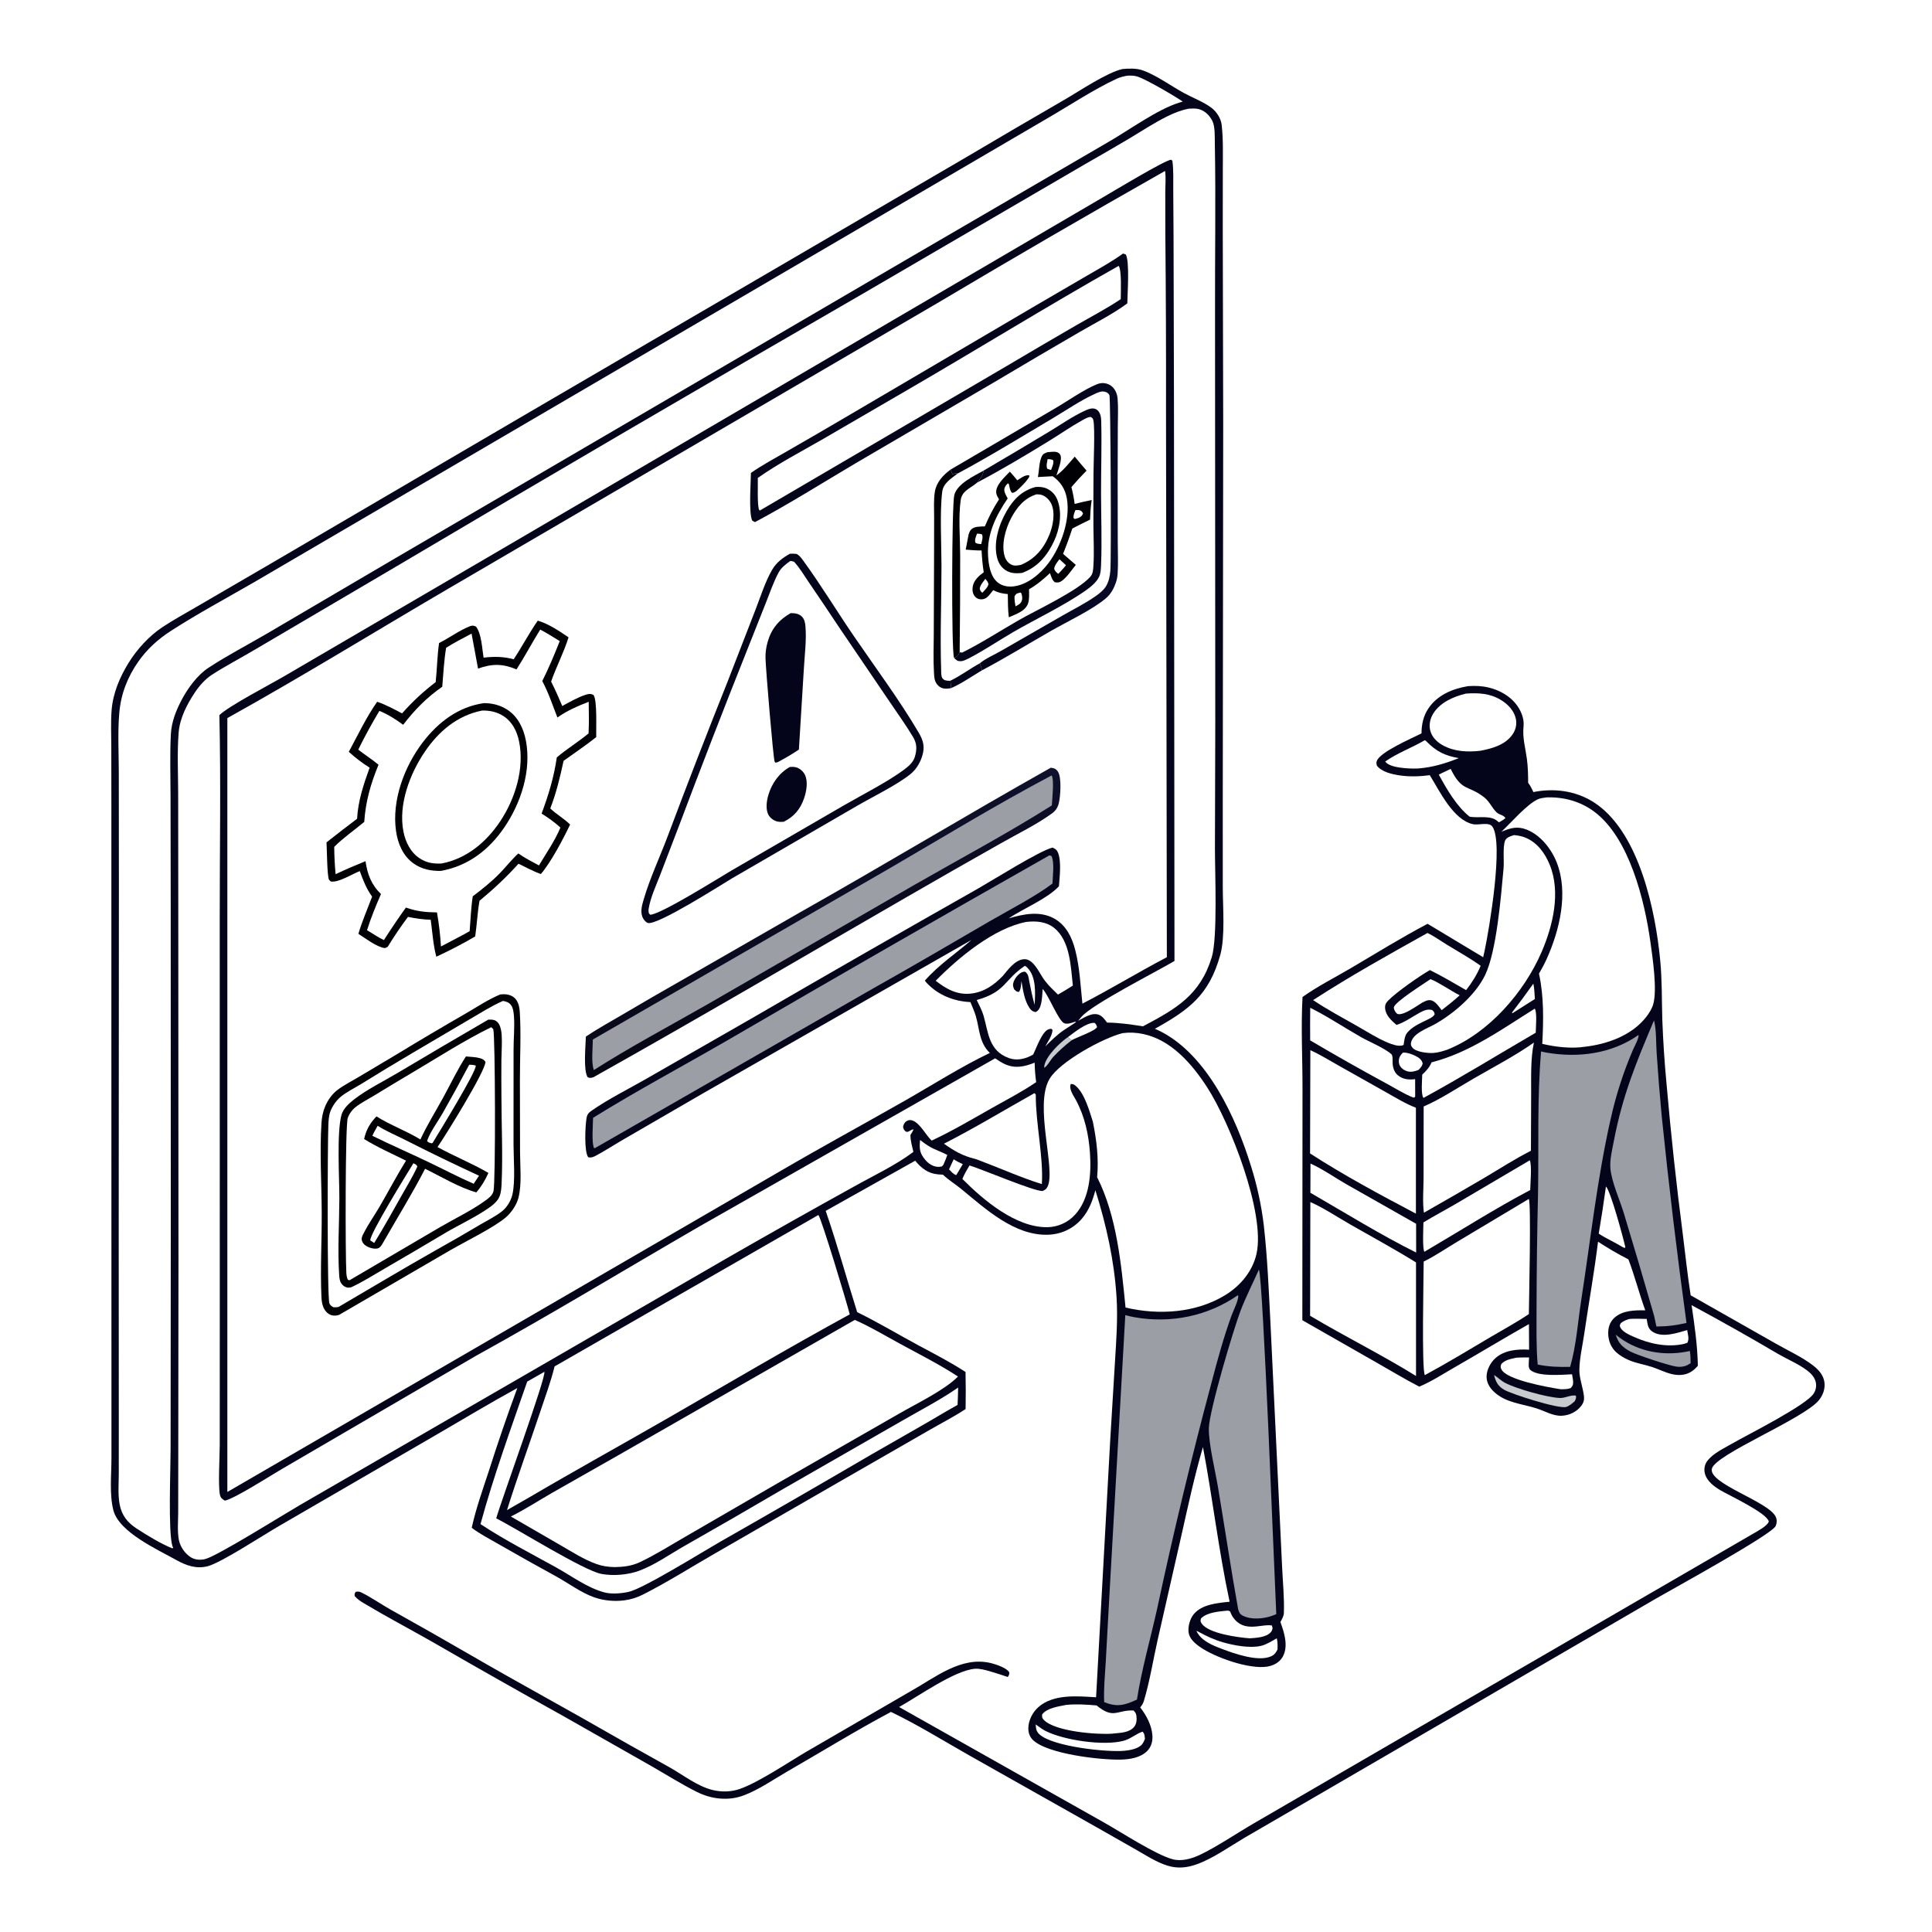 <svg xmlns="http://www.w3.org/2000/svg" style="display: block;" viewBox="0 0 2048 2048" width="1024" height="1024" preserveAspectRatio="none"><defs><linearGradient id="Gradient1" gradientUnits="userSpaceOnUse" x1="894.501" y1="1042.05" x2="847.386" y2="912.899"><stop class="stop0" offset="0" stop-opacity="1" stop-color="rgb(6,6,19)"></stop><stop class="stop1" offset="1" stop-opacity="1" stop-color="rgb(15,17,45)"></stop></linearGradient><linearGradient id="Gradient2" gradientUnits="userSpaceOnUse" x1="1010.72" y1="599.43" x2="1039.56" y2="599.567"><stop class="stop0" offset="0" stop-opacity="1" stop-color="rgb(0,0,0)"></stop><stop class="stop1" offset="1" stop-opacity="1" stop-color="rgb(1,1,21)"></stop></linearGradient><linearGradient id="Gradient3" gradientUnits="userSpaceOnUse" x1="982.975" y1="612.401" x2="1018.09" y2="615.907"><stop class="stop0" offset="0" stop-opacity="1" stop-color="rgb(0,0,0)"></stop><stop class="stop1" offset="1" stop-opacity="1" stop-color="rgb(4,5,24)"></stop></linearGradient><linearGradient id="Gradient4" gradientUnits="userSpaceOnUse" x1="1000.33" y1="534.218" x2="1189.95" y2="575.49"><stop class="stop0" offset="0" stop-opacity="1" stop-color="rgb(1,1,15)"></stop><stop class="stop1" offset="1" stop-opacity="1" stop-color="rgb(7,9,39)"></stop></linearGradient></defs><path transform="translate(0,0)" fill="rgb(255,255,255)" d="M 0 0 L 2048 0 L 2048 2048 L 0 2048 L 0 0 z"></path><path transform="translate(0,0)" fill="rgb(4,5,26)" d="M 1189.89 73.165 C 1196.77 72.576 1204.42 72.228 1211.05 74.508 C 1225.36 79.428 1241.55 91.255 1255.08 98.641 C 1264.48 103.774 1275.51 107.838 1284.09 114.202 C 1289.56 118.261 1294.24 125.51 1295.01 132.284 C 1296.77 147.66 1296.26 163.099 1296.24 178.546 L 1296.18 243.15 L 1296.65 449.824 L 1296.18 853.759 L 1296.2 940.976 C 1296.23 961.644 1298.89 993.181 1293.5 1012.43 C 1281.65 1054.71 1260.71 1070.23 1224.2 1090.57 C 1226.63 1091.56 1228.97 1092.66 1231.29 1093.88 C 1280.33 1119.58 1310.31 1184.91 1326.05 1235.94 C 1332.57 1256.49 1337.13 1277.6 1339.69 1299 C 1343.5 1332.64 1344.9 1366.76 1346.65 1400.55 L 1353.77 1549.16 L 1359.05 1660.21 C 1359.76 1676.52 1361.57 1693.76 1360.95 1709.99 C 1360.82 1713.3 1358.82 1716.51 1357.3 1719.39 C 1358.82 1723.72 1360.37 1728.18 1361.41 1732.66 C 1363.33 1740.88 1363.88 1750.14 1358.98 1757.47 C 1355.45 1762.73 1349.52 1765.68 1343.39 1766.67 C 1324.04 1769.8 1287.46 1756.78 1271.69 1745.61 C 1266.43 1741.89 1260.79 1737.01 1259.93 1730.25 C 1259.18 1724.3 1261.37 1716.31 1265.03 1711.58 C 1273.57 1700.58 1290.68 1699.23 1303.45 1697.89 C 1291.8 1643.77 1285.46 1588.34 1275.18 1533.93 C 1266.2 1564.58 1259.51 1595.81 1252.49 1626.94 L 1227.28 1737.8 C 1222.38 1759.36 1218.88 1782.13 1212.51 1803.21 C 1211.7 1805.87 1210.44 1807.81 1208.67 1809.92 C 1215.22 1818.37 1220.89 1828.85 1221.6 1839.71 C 1221.99 1845.69 1220.5 1851.59 1216.23 1855.97 C 1209.11 1863.28 1197.83 1865.01 1188.06 1865.25 C 1166.74 1865.78 1109.59 1859.36 1094.59 1844.12 C 1091.39 1840.86 1090 1836.38 1090.07 1831.87 C 1090.19 1823.74 1094.5 1815.2 1100.51 1809.81 C 1116.48 1795.48 1142.17 1797.96 1161.89 1799.2 L 1176.9 1526.18 L 1181.9 1443.8 C 1183.29 1420.93 1185.04 1397.92 1183.59 1375.02 C 1181.12 1336.01 1172.79 1298.9 1161.15 1261.68 C 1158.21 1272.76 1154.27 1283.34 1146.62 1292.11 C 1137.48 1302.61 1124.87 1308.4 1110.98 1308.86 C 1075.63 1310.04 1044.93 1281.75 1019.47 1260.78 C 1012.86 1255.34 1005.78 1251.11 999.539 1245.2 C 997.846 1245.14 996.155 1245.05 994.468 1244.9 C 983.651 1243.89 976.761 1238.45 970.148 1230.4 L 875.278 1283.58 C 887.49 1318.92 897.421 1355.23 908.64 1390.92 C 930.9 1401.81 952.516 1414.81 974.38 1426.56 C 990.886 1435.4 1007.83 1444.13 1023.51 1454.36 C 1023.79 1467.45 1023.81 1480.55 1023.58 1493.64 C 1011.03 1501.9 997.287 1508.93 984.252 1516.47 L 888.872 1571.28 L 757.097 1647.17 C 732.085 1661.57 707.165 1677.36 681.431 1690.37 C 675.059 1693.59 668.52 1695.6 661.438 1696.49 C 651.019 1697.8 639.616 1696.7 629.708 1693.18 C 615.948 1688.3 602.946 1678.53 590.191 1671.43 C 569.33 1660.03 548.594 1648.41 527.986 1636.57 C 518.663 1631.18 508.597 1626.04 500.053 1619.51 C 504.455 1599.3 511.559 1579.55 517.99 1559.93 C 527.439 1530.19 537.57 1500.67 548.377 1471.39 C 519.509 1487.16 491.342 1504.21 462.887 1520.71 L 295.587 1617.75 C 279.259 1627.19 234.396 1656.56 220.211 1660.25 C 208.04 1663.41 197.271 1659.49 186.759 1653.62 C 166.651 1642.39 126.219 1624.19 120.193 1600.98 C 115.837 1584.2 118.14 1563.01 118.138 1545.66 L 118.131 1455.48 L 118.055 1079.33 L 118.06 859.548 L 117.974 791.402 C 117.946 778.543 117.298 765.391 118.334 752.58 C 119.786 734.615 127.147 717.329 136.602 702.165 C 145.384 688.08 158.109 674.174 171.958 664.94 C 183.547 657.213 196.034 650.476 208.049 643.421 L 287.542 597.147 L 562.706 436.046 L 1025.19 166.094 C 1059.42 145.812 1093.76 125.72 1128.2 105.819 C 1144.43 96.431 1173.04 77.002 1189.89 73.165 z"></path><path transform="translate(0,0)" fill="rgb(255,255,255)" d="M 1235.01 181.204 C 1236.06 188.215 1235.25 196.507 1235.24 203.673 C 1235.18 218.766 1235.21 233.859 1235.31 248.951 C 1235.9 310.799 1236.14 372.649 1236.02 434.499 L 1236.91 1014.68 C 1206.76 1030.47 1177.67 1048.29 1147.4 1063.9 C 1145.36 1044.72 1144.6 1025.82 1139.79 1007.02 C 1136.38 993.732 1130.2 980.883 1117.78 973.85 C 1102.59 965.243 1084.92 968.885 1069.17 973.521 C 1084.97 962.974 1109.94 952.862 1122.5 939.533 C 1123.27 929.528 1125.26 913.149 1121.54 903.897 C 1120.29 900.786 1118.69 899.791 1115.72 898.474 C 1102.3 901.643 1052.22 933.123 1036.32 942.165 C 957.293 986.902 878.513 1032.07 799.985 1077.68 L 684.992 1143.63 C 666.095 1154.47 645.356 1164.69 627.486 1177.1 C 623.742 1179.7 622.407 1181.19 621.662 1185.77 C 620.384 1193.63 619.031 1220.64 623.555 1226.76 C 626.608 1227.4 628.51 1226.7 631.198 1225.29 C 641.072 1220.14 650.722 1213.72 660.41 1208.14 L 745.883 1158.6 L 1029.77 996.416 C 1013.34 1010.74 994.816 1022.96 980.382 1039.49 C 981.06 1040.41 981.716 1041.27 982.505 1042.11 C 994.729 1055.03 1011.16 1061.43 1028.67 1062.26 C 1030.58 1067.14 1032.98 1072.11 1034.43 1077.14 C 1038.57 1091.45 1037.85 1105.01 1049.27 1116.18 C 1019.2 1130.46 988.155 1150.27 959.002 1166.87 C 915.452 1191.68 871.357 1215.61 828.079 1240.87 L 241.005 1581.55 L 241.001 761.194 C 320.087 717.259 397.301 669.603 475.396 623.914 L 993.881 321.174 C 1073.76 273.672 1154.15 227.013 1235.01 181.204 z"></path><path transform="translate(0,0)" fill="rgb(0,0,4)" d="M 570.062 657.914 C 581.368 661.181 593.004 669.022 602.687 675.611 C 597.761 691.463 589.723 706.706 584.202 722.465 C 588.496 730.996 592.329 739.615 596.036 748.409 C 603.674 744.248 612.241 739.307 620.49 736.599 C 623.574 735.586 626.033 735.093 629.056 736.633 C 633.314 741.997 631.717 772.748 632.035 781.375 C 620.89 790.192 608.972 798.228 597.425 806.521 C 593.664 823.873 589.741 840.354 583.321 856.987 C 589.852 863.225 597.824 867.676 604.34 874.035 C 597.191 889.084 584.053 914.014 573.356 926.503 C 565.274 923.695 557.352 919.278 549.63 915.584 C 536.735 929.933 523.14 942.547 508.301 954.88 C 506.102 967.378 505.557 980.097 503.727 992.654 C 490.594 1000.43 476.35 1007.73 462.519 1014.16 C 459.173 1001.63 458.34 987.879 456.582 974.998 C 448.391 974.75 440.475 973.551 432.452 971.95 C 424.862 982.125 417.736 992.638 411.096 1003.46 C 410.153 1004.25 409.157 1004.56 408.028 1005.03 C 399.229 1003.95 387.51 994.666 379.897 989.923 C 383.806 976.637 389.574 963.465 394.446 950.475 C 388.328 941.941 384.976 933.228 381.376 923.406 C 373.294 926.469 359.031 935.767 350.73 934.435 C 350.068 933.777 349.207 933.272 348.746 932.461 C 346.748 928.946 346.53 899.295 346.126 892.943 C 356.83 884.479 367.631 876.139 378.526 867.923 C 379.55 848.985 385.415 831.448 391.809 813.766 C 383.976 808.824 376.592 803.204 369.743 796.97 C 379.287 779.305 388.269 760.344 399.795 743.93 C 409.101 746.989 417.529 751.721 426.195 756.226 C 436.935 744.022 448.873 732.928 461.831 723.111 C 463.276 709.31 463.485 695.434 465.415 681.672 C 476.152 676.263 487.115 668.124 498.151 663.833 C 500.846 662.785 502.071 663.126 504.626 664.225 C 510.514 672.086 511.021 687.536 512.61 697.147 C 523.72 695.833 533.715 695.925 544.536 698.859 C 553.426 685.46 560.867 671.125 570.062 657.914 z"></path><path transform="translate(0,0)" fill="rgb(255,255,255)" d="M 572.651 667.394 C 579.748 671.04 586.531 675.464 593.362 679.59 C 587.705 693.831 581.739 708.244 574.834 721.924 C 581.547 734.582 585.704 747.364 590.896 760.61 C 600.853 753.408 612.65 748.35 624.042 743.909 C 624.238 755.114 624.449 766.26 623.892 777.459 C 613.081 786.449 600.95 793.751 590.233 802.887 C 587.211 823.806 581.472 842.722 574.113 862.421 C 581.202 866.835 587.903 871.634 594.079 877.258 C 588.34 891.07 578.999 904.518 571.305 917.382 C 563.858 913.403 556.374 909.551 549.447 904.694 C 542.521 911.01 536.581 918.703 530.03 925.446 C 521.11 934.627 511.338 942.442 501.139 950.113 C 499.272 962.203 498.842 974.887 497.847 987.1 C 487.908 992.772 477.529 997.871 467.439 1003.3 C 466.718 991.192 465.307 979.138 463.212 967.194 C 450.962 967.041 441.835 966.118 430.27 962.049 C 422.206 973.33 414.439 984.819 406.975 996.506 C 400.891 993.716 394.866 989.453 389.063 986.037 C 393.149 972.938 398.412 960.306 403.839 947.721 C 393.551 937.726 389.472 926.692 387.452 912.874 C 376.804 917.303 366.155 921.672 355.759 926.675 C 354.854 917.036 354.363 907.364 354.287 897.684 C 364.065 887.953 375.538 880.072 386.123 871.256 C 387.539 849.507 392.999 830.694 401.254 810.644 C 394.381 805.001 386.815 800.128 379.761 794.68 C 386.511 780.793 394.239 766.815 402.16 753.57 C 411.428 757.328 419.329 762.425 427.378 768.31 C 439.352 752.649 452.537 739.211 468.811 727.979 C 469.952 714.252 470.657 700.268 472.91 686.679 C 481.507 681.132 490.874 676.53 499.872 671.652 L 506.739 708.728 C 521.687 703.414 532.866 703.422 547.53 709.594 C 556.345 695.823 564.009 681.295 572.651 667.394 z"></path><path transform="translate(0,0)" fill="rgb(0,0,4)" d="M 513.061 745.348 C 521.914 745.401 530.239 747.42 537.725 752.28 C 549.066 759.642 554.999 772.123 557.458 785.04 C 563.481 816.668 552.363 851.144 534.533 877.188 C 518.094 901.201 496.203 917.939 467.406 923.19 C 456.928 923.378 447.142 921.497 438.43 915.319 C 427.168 907.333 421.723 894.278 419.817 880.999 C 415.143 848.447 428.603 812.517 448.16 786.899 C 464.471 765.534 485.978 749.114 513.061 745.348 z"></path><path transform="translate(0,0)" fill="rgb(255,255,255)" d="M 511.051 753.217 C 519.28 753.037 526.929 754.651 533.902 759.225 C 543.088 765.251 547.959 775.111 550.173 785.598 C 556.241 814.34 546.135 846.858 530.167 870.73 C 515.335 892.904 494.742 910.109 468.199 915.336 C 459.658 915.787 452.656 914.811 445.286 910.152 C 435.286 903.828 429.829 892.671 427.629 881.35 C 422.095 852.868 434.445 820.341 450.203 797.044 C 464.936 775.263 484.808 758.392 511.051 753.217 z"></path><path transform="translate(0,0)" fill="rgb(4,5,26)" d="M 837.354 586.986 C 839.881 586.778 842.018 586.931 844.518 587.225 C 847.515 588.881 849.468 591.554 851.45 594.272 C 870.335 620.177 887.047 647.887 905.166 674.355 C 927.512 707 953.792 742.485 973.757 776.431 C 978.583 784.635 980.529 791.189 977.819 800.629 C 975.754 807.825 971.652 815.037 965.901 819.913 C 952.605 831.186 924.521 844.945 908.662 854.139 L 775.854 931.149 C 762.426 939.226 698.027 980.33 687.023 978.453 C 685.1 978.125 682.835 975.464 681.901 973.843 C 678.21 967.441 680.406 959.994 682.34 953.404 C 688.922 930.971 699.352 908.764 707.641 886.828 C 728.265 831.854 749.475 777.102 771.266 722.58 L 801.059 645.761 C 806.383 632.054 811.152 616.595 818.534 603.913 C 823.022 596.204 829.727 591.221 837.354 586.986 z"></path><path transform="translate(0,0)" fill="rgb(255,255,255)" d="M 837.852 594.588 C 839.072 594.728 840.412 595.127 841.615 595.398 C 847.653 601.733 852.511 610.19 857.477 617.431 C 868.308 633.278 879.025 649.202 889.627 665.204 L 942.743 743.438 C 951.143 755.912 960.089 768.231 967.8 781.132 C 971.981 788.128 972.087 793.947 969.94 801.78 C 968.179 808.205 962.903 812.493 957.7 816.342 C 940.782 828.856 913.308 842.897 894.413 853.787 L 775.515 922.719 C 761.092 931.209 700.886 969.049 689.26 969.676 L 687.812 968.071 C 687.448 966.45 687.333 965.075 687.595 963.423 C 689.499 951.389 695.22 939.408 699.574 928.07 L 719.449 876.272 C 742.721 814.402 766.599 752.761 791.079 691.358 L 812.045 638.52 C 816.167 628.173 819.943 617.018 825.176 607.2 C 828.18 601.564 832.814 598.22 837.852 594.588 z"></path><path transform="translate(0,0)" fill="rgb(4,5,26)" d="M 838.162 649.924 C 842.452 649.93 847.122 650.469 850.215 653.785 C 852.83 656.589 853.505 660.302 853.817 663.99 C 855.045 678.468 852.973 694.265 852.136 708.799 L 846.863 794.576 C 839.618 799.528 832.167 803.759 824.449 807.929 C 823.592 808.277 822.679 808.283 821.764 808.383 C 821.559 808.062 821.317 807.762 821.15 807.42 C 819.707 804.457 811.671 708.292 811.46 697.588 C 811.345 691.793 812.105 686.205 813.674 680.622 C 817.598 666.667 825.644 657.016 838.162 649.924 z"></path><path transform="translate(0,0)" fill="rgb(4,5,26)" d="M 837.364 812.979 C 839.545 812.878 841.32 812.82 843.476 813.295 C 847.497 814.179 851.347 817.523 853.162 821.15 C 856.797 828.417 854.857 839.058 852.318 846.348 C 848.318 857.832 841.645 865.78 830.792 871.106 C 828.803 871.268 826.735 871.333 824.757 870.993 C 820.924 870.335 817.028 867.708 814.962 864.413 C 811.214 858.435 812.641 848.94 814.534 842.604 C 818.237 830.206 826.007 819.258 837.364 812.979 z"></path><path transform="translate(0,0)" fill="rgb(0,0,4)" d="M 530.348 1054.13 C 532.508 1053.97 534.698 1053.81 536.853 1054.1 C 541.115 1054.67 545.057 1056.58 547.477 1060.24 C 549.903 1063.92 550.717 1068.33 550.988 1072.65 C 552.486 1096.62 551.072 1121.47 551.121 1145.55 L 551.271 1221.22 C 551.3 1236.37 553.284 1254.84 549.621 1269.53 C 547.675 1277.32 541.906 1285.72 535.76 1290.83 C 522.783 1301.63 493.75 1315.81 477.838 1324.97 L 359.551 1393.78 C 356.8 1394.66 353.758 1395.01 350.986 1394.03 C 346.814 1392.56 344.142 1389.16 342.572 1385.14 C 341.231 1381.71 340.86 1377.85 340.703 1374.2 C 339.439 1344.75 341.178 1314.79 341.037 1285.25 C 340.889 1254.32 338.786 1221.13 340.772 1190.44 C 341.161 1184.42 342.307 1178.37 344.676 1172.8 C 347.475 1166.24 351.952 1159.81 357.662 1155.45 C 364.29 1150.38 372.198 1146.42 379.382 1142.14 L 420.327 1117.78 C 444.741 1102.92 469.336 1088.37 494.107 1074.11 C 505.949 1067.25 517.675 1059.32 530.348 1054.13 z"></path><path transform="translate(0,0)" fill="rgb(255,255,255)" d="M 533.188 1061.01 C 536.601 1061.71 539.249 1062.35 541.569 1065.24 C 543.985 1068.24 544.529 1073.59 544.808 1077.28 C 545.684 1088.85 544.367 1101.06 544.396 1112.72 L 544.358 1213.37 C 544.372 1228.38 546.489 1252.34 543.125 1266.46 C 541.574 1272.96 537.385 1279.85 532.137 1284.02 C 525.385 1289.38 516.99 1293.45 509.549 1297.84 C 493.498 1307.39 477.318 1316.72 461.013 1325.83 C 426.628 1345.27 392.792 1365.59 358.697 1385.53 C 356.905 1385.84 355.29 1385.79 353.478 1385.77 C 351.332 1384.46 350.318 1384.04 349.207 1381.69 C 346.668 1376.32 347.234 1212.57 348.06 1192.63 C 348.258 1187.84 348.555 1182.43 350.277 1177.94 C 352.396 1172.42 356.561 1166.44 361.125 1162.68 C 367.551 1157.37 375.82 1153.4 382.941 1149.03 C 400.902 1137.86 419 1126.91 437.23 1116.19 L 497.203 1080.86 C 508.942 1074.03 520.761 1066.47 533.188 1061.01 z"></path><path transform="translate(0,0)" fill="rgb(0,0,4)" d="M 517.625 1080.84 C 519.833 1080.76 522.319 1080.75 524.417 1081.53 C 526.454 1082.29 528.149 1084.09 529.147 1085.98 C 530.955 1089.4 531.571 1093.68 531.815 1097.49 C 532.361 1106.05 531.612 1114.95 531.496 1123.53 C 531.322 1136.35 531.501 1149.18 531.525 1162 C 531.58 1192.67 533.088 1223.9 531.721 1254.5 C 531.521 1258.98 531.231 1263.84 529.597 1268.05 C 527.837 1272.59 523.781 1276.39 519.929 1279.18 C 505.154 1289.89 487.28 1297.91 471.487 1307.27 C 450.309 1319.92 429.043 1332.41 407.692 1344.77 C 396.057 1351.52 384.497 1358.89 372.314 1364.57 C 371.118 1364.82 369.248 1365.12 368.013 1364.83 C 365.189 1364.16 363.337 1362.69 361.72 1360.34 C 360.055 1357.92 359.738 1354.58 359.55 1351.74 C 357.796 1325.2 359.614 1297.6 359.734 1270.97 C 359.832 1249.29 356.806 1200.87 361.964 1181.92 C 363.771 1175.28 369.971 1169.59 375.218 1165.51 C 388.845 1154.92 406.013 1146.54 420.927 1137.68 C 453.049 1118.54 485.282 1099.6 517.625 1080.84 z"></path><path transform="translate(0,0)" fill="rgb(255,255,255)" d="M 520.803 1088.84 L 522.894 1090.99 C 525.008 1097.3 525.497 1253.58 523.105 1262.77 C 521.926 1267.3 518.05 1270.08 514.418 1272.71 C 499.865 1283.29 482.04 1291.76 466.439 1300.84 L 370.546 1357.11 L 368.772 1356.64 C 367.581 1354.11 367.289 1351.96 367.129 1349.17 C 366.055 1330.37 365.902 1192.58 368.663 1185.02 C 370.395 1180.34 373.424 1176.25 377.395 1173.22 C 383.063 1168.81 389.825 1165.44 395.969 1161.71 C 409.296 1153.57 422.679 1145.51 436.115 1137.54 C 463.848 1121.19 491.882 1102.94 520.803 1088.84 z"></path><path transform="translate(0,0)" fill="rgb(0,0,4)" d="M 493.897 1119.89 C 498.668 1120.33 504.23 1120.4 508.808 1121.72 C 511.304 1122.45 513.254 1123.42 514.628 1125.69 C 514.092 1136.4 472.068 1203.97 463.792 1215.92 C 481.44 1225.69 500.361 1233.19 517.758 1243.34 C 514.338 1250.89 510.356 1257.69 504.926 1263.97 C 486.616 1258.86 467.75 1247.32 450.611 1238.95 C 437.108 1265.22 421.223 1290.75 406.575 1316.43 C 405.147 1318.94 403.254 1322.75 400.157 1323.41 C 396.263 1324.25 391.119 1322.64 387.825 1320.5 C 385.485 1318.97 383.905 1316.96 383.436 1314.15 C 383.018 1311.64 384.692 1308.89 385.797 1306.75 C 390.793 1297.03 397.288 1287.86 402.796 1278.38 C 412.078 1262.41 420.617 1246.05 430.389 1230.35 C 415.594 1222.95 400.014 1216.17 385.978 1207.41 C 388.159 1197.58 392.208 1190.64 399.06 1183.43 C 413.883 1192.78 430.651 1198.69 445.655 1207.9 C 452.715 1192.55 461.751 1178.16 469.859 1163.35 C 477.762 1148.92 484.953 1133.69 493.897 1119.89 z"></path><path transform="translate(0,0)" fill="rgb(255,255,255)" d="M 400.337 1193.37 C 409.488 1199.23 419.839 1203.45 429.525 1208.37 C 455.368 1221.53 481.467 1234.17 507.806 1246.3 L 502.093 1254.85 C 485.644 1247.66 469.665 1239.21 453.456 1231.48 C 433.948 1222.18 414.141 1213.53 394.731 1204.01 C 396.319 1200.33 398.38 1196.87 400.337 1193.37 z"></path><path transform="translate(0,0)" fill="rgb(255,255,255)" d="M 497.343 1128.72 C 499.979 1128.68 501.789 1128.7 504.324 1129.57 C 505.237 1135.75 464.462 1201.77 458.544 1211.6 L 457.656 1211.96 C 455.422 1211.46 454.299 1211.24 452.72 1209.53 C 455.885 1199.89 464.044 1189.13 469.132 1180.2 C 478.786 1163.18 488.19 1146.02 497.343 1128.72 z"></path><path transform="translate(0,0)" fill="rgb(255,255,255)" d="M 438.222 1233.1 C 440.505 1234.3 441.265 1234.17 442.409 1236.58 C 437.729 1247.02 431.5 1257.03 425.898 1267.01 C 416.348 1284.02 406.903 1301.01 396.67 1317.62 C 395.273 1316.75 393.915 1315.82 392.546 1314.91 C 391.38 1308.84 432.059 1243.18 438.222 1233.1 z"></path><path transform="translate(0,0)" fill="rgb(255,255,255)" d="M 1007.58 497.828 L 1117.99 433.153 C 1131.38 425.368 1148.85 413.005 1162.62 407.381 C 1166.09 405.961 1169.42 405.611 1173.07 406.656 C 1177.48 407.922 1180.59 410.757 1182.62 414.834 C 1183.97 417.54 1184.5 420.001 1184.74 423.015 C 1185.51 432.667 1184.94 442.692 1184.92 452.375 L 1184.77 507.472 L 1184.87 574.121 C 1184.88 585.408 1185.46 596.998 1184.74 608.252 C 1184.53 611.565 1183.88 614.715 1182.79 617.852 C 1180.65 623.947 1177.52 629.696 1172.59 633.954 C 1158.73 645.936 1131.45 658.902 1114.84 668.336 C 1090.29 682.288 1066.01 697.384 1041.04 710.513 C 1030.38 716.766 1019.31 724.671 1008.05 729.506 C 1005.91 729.848 1003.64 730.129 1001.47 729.952 C 998.056 729.672 995.147 727.887 993.125 725.17 C 990.436 721.558 990.314 717.546 990.053 713.223 C 989.217 699.384 989.795 685.267 989.84 671.4 L 990.132 594.6 L 990.219 548.225 C 990.243 539.409 989.553 529.59 991.051 520.922 C 992.749 511.087 999.822 503.499 1007.58 497.828 z"></path><path transform="translate(0,0)" fill="url(#Gradient4)" d="M 1007.58 497.828 L 1117.99 433.153 C 1131.38 425.368 1148.85 413.005 1162.62 407.381 C 1166.09 405.961 1169.42 405.611 1173.07 406.656 C 1177.48 407.922 1180.59 410.757 1182.62 414.834 C 1183.97 417.54 1184.5 420.001 1184.74 423.015 C 1185.51 432.667 1184.94 442.692 1184.92 452.375 L 1184.77 507.472 L 1184.87 574.121 C 1184.88 585.408 1185.46 596.998 1184.74 608.252 C 1184.53 611.565 1183.88 614.715 1182.79 617.852 C 1180.65 623.947 1177.52 629.696 1172.59 633.954 C 1158.73 645.936 1131.45 658.902 1114.84 668.336 C 1090.29 682.288 1066.01 697.384 1041.04 710.513 C 1040.36 708.009 1039.51 705.576 1038.69 703.12 C 1044.65 698.036 1053.82 694.178 1060.73 690.197 L 1125.93 652.731 C 1137.83 645.922 1150.62 639.551 1161.8 631.674 C 1165.73 628.907 1169.83 625.619 1172.37 621.492 C 1175.38 616.598 1176.53 610.742 1177.01 605.091 C 1178.15 591.548 1177.22 421.857 1176.07 419.03 C 1175.26 417.039 1173.54 415.966 1171.53 415.343 C 1167.83 414.194 1164.09 415.934 1160.79 417.435 C 1145.3 424.489 1130.23 434.91 1115.56 443.605 C 1082.3 463.328 1049.3 483.649 1015.21 501.906 C 1012.69 501.524 1012.1 501.859 1009.69 502.809 L 1007.58 497.828 z"></path><path transform="translate(0,0)" fill="url(#Gradient3)" d="M 1008.05 729.506 C 1005.91 729.848 1003.64 730.129 1001.47 729.952 C 998.056 729.672 995.147 727.887 993.125 725.17 C 990.436 721.558 990.314 717.546 990.053 713.223 C 989.217 699.384 989.795 685.267 989.84 671.4 L 990.132 594.6 L 990.219 548.225 C 990.243 539.409 989.553 529.59 991.051 520.922 C 992.749 511.087 999.822 503.499 1007.58 497.828 L 1009.69 502.809 C 1012.1 501.859 1012.69 501.524 1015.21 501.906 C 1008.41 507.241 999.949 512.01 998.777 521.396 C 996.084 542.947 998.017 577.444 998.009 600.077 C 997.996 636.795 996.451 674.049 997.671 710.715 C 997.753 713.204 997.54 716.93 999.029 718.983 C 1000.75 721.362 1003.39 721.626 1006.15 721.649 C 1006.56 721.652 1006.98 721.627 1007.4 721.616 C 1007.79 724.282 1008.17 726.798 1008.05 729.506 z"></path><path transform="translate(0,0)" fill="rgb(4,5,26)" d="M 1007.4 721.616 C 1018.13 716.421 1028.14 708.876 1038.69 703.12 C 1039.51 705.576 1040.36 708.009 1041.04 710.513 C 1030.38 716.766 1019.31 724.671 1008.05 729.506 C 1008.17 726.798 1007.79 724.282 1007.4 721.616 z"></path><path transform="translate(0,0)" fill="rgb(255,255,255)" d="M 1042.84 498.752 C 1066.1 485.132 1089.28 471.365 1112.37 457.453 C 1124.47 450.18 1136.72 441.53 1149.47 435.607 C 1152.78 434.071 1156.76 432.24 1160.48 433.276 C 1163.14 434.016 1164.67 435.844 1165.83 438.24 C 1167.01 440.672 1167.27 443.813 1167.34 446.46 C 1168.03 471.883 1167.1 497.735 1167.15 523.214 C 1167.19 548.255 1168.23 573.741 1167.17 598.739 C 1167 602.708 1166.87 607.544 1165.2 611.191 C 1162.58 616.9 1156.65 621.846 1151.59 625.438 C 1129.22 641.319 1098.36 656.003 1074 670.03 C 1062.2 676.824 1032.36 696.351 1021.65 700.269 C 1019.28 701.137 1017.49 701.031 1015.07 700.49 C 1013.52 699.373 1012.37 698.629 1011.23 697.07 C 1008.5 688.994 1008.87 535.246 1011.58 524.808 C 1014.75 512.618 1032.6 504.54 1042.84 498.752 z"></path><path transform="translate(0,0)" fill="rgb(4,5,26)" d="M 1042.84 498.752 C 1066.1 485.132 1089.28 471.365 1112.37 457.453 C 1124.47 450.18 1136.72 441.53 1149.47 435.607 C 1152.78 434.071 1156.76 432.24 1160.48 433.276 C 1163.14 434.016 1164.67 435.844 1165.83 438.24 C 1167.01 440.672 1167.27 443.813 1167.34 446.46 C 1168.03 471.883 1167.1 497.735 1167.15 523.214 C 1167.19 548.255 1168.23 573.741 1167.17 598.739 C 1167 602.708 1166.87 607.544 1165.2 611.191 C 1162.58 616.9 1156.65 621.846 1151.59 625.438 C 1129.22 641.319 1098.36 656.003 1074 670.03 C 1062.2 676.824 1032.36 696.351 1021.65 700.269 C 1019.28 701.137 1017.49 701.031 1015.07 700.49 C 1013.52 699.373 1012.37 698.629 1011.23 697.07 C 1011.78 696.934 1012.36 696.889 1012.87 696.662 C 1015.35 695.575 1016.33 693.553 1017.28 691.218 C 1018.15 691.727 1018.99 691.662 1019.97 691.748 C 1040.31 681.649 1059.92 668.89 1079.66 657.569 C 1098.86 646.552 1141.82 626.759 1155.65 611.539 C 1158.67 608.219 1158.77 604.034 1159.05 599.762 C 1159.96 586.195 1159.18 572.228 1159.07 558.624 C 1158.99 539.863 1159.02 521.102 1159.16 502.341 C 1159.19 490.276 1160.81 455.187 1159.1 446.048 C 1158.61 443.429 1158.18 443.141 1156.08 441.911 C 1152.97 442.232 1150.15 443.892 1147.46 445.389 C 1135.3 452.139 1123.7 460.253 1111.84 467.527 C 1086.98 482.773 1061.56 497.938 1035.78 511.575 C 1036.66 510.436 1037.52 509.224 1038.44 508.121 C 1041.06 505 1041.78 502.699 1042.84 498.752 z"></path><path transform="translate(0,0)" fill="url(#Gradient2)" d="M 1042.84 498.752 C 1041.78 502.699 1041.06 505 1038.44 508.121 C 1037.52 509.224 1036.66 510.436 1035.78 511.575 L 1034.38 512.711 C 1027.4 518.27 1019.64 520.576 1018.31 530.567 C 1015.85 548.926 1017.77 569.728 1017.83 588.304 C 1017.88 622.61 1017.7 656.915 1017.28 691.218 C 1016.33 693.553 1015.35 695.575 1012.87 696.662 C 1012.36 696.889 1011.78 696.934 1011.23 697.07 C 1008.5 688.994 1008.87 535.246 1011.58 524.808 C 1014.75 512.618 1032.6 504.54 1042.84 498.752 z"></path><path transform="translate(0,0)" fill="rgb(0,0,4)" d="M 1110.55 479.309 C 1113.31 479.143 1117.61 478.458 1120.25 479.255 C 1121.76 479.708 1123.22 480.732 1123.93 482.137 C 1126.42 487.129 1121.37 498.61 1119.86 504.029 C 1127.27 498.611 1133.28 490.957 1139.28 484.063 C 1143.38 489.064 1147.55 494.006 1151.79 498.888 C 1146.23 504.516 1140.87 510.342 1135.72 516.354 C 1137.26 522.31 1138.41 528.073 1139.18 534.177 C 1145.17 532.595 1151.21 531.306 1157.28 530.03 C 1156.09 536.945 1155.81 543.857 1155.46 550.852 C 1149.15 553.903 1142.89 557.048 1136.68 560.287 C 1133.73 569.339 1130.46 578.288 1126.9 587.118 L 1140.41 598.794 C 1136.07 604.113 1131.07 611.768 1125.59 615.749 C 1123 617.626 1121.19 617.716 1118.14 617.192 C 1115.13 614.788 1114.28 611 1113.06 607.489 C 1106.08 614.004 1099.13 619.936 1090.79 624.666 C 1090.85 629.105 1091.27 635.11 1089.89 639.33 C 1087.04 648.055 1076.93 650.951 1069.4 654.359 C 1068.37 646.189 1068.41 637.97 1068.31 629.75 C 1062.51 629.239 1058.08 628.31 1052.85 625.584 C 1052.63 625.862 1052.4 626.138 1052.18 626.418 C 1050.98 627.937 1049.81 629.496 1048.54 630.953 C 1046.13 633.702 1043.64 635.436 1039.77 635.326 C 1037.22 635.253 1034.93 634.136 1033.32 632.143 C 1030.98 629.244 1030.53 625.352 1031.14 621.792 C 1032.29 615.096 1037.54 610.449 1042.79 606.655 C 1041.55 598.916 1040.93 591.299 1040.5 583.477 C 1034.88 583.612 1029.3 583.068 1023.7 582.638 L 1026.78 566.445 C 1027.5 564.494 1028.07 562.663 1029.61 561.169 C 1033.09 557.792 1039.46 558.23 1043.99 557.978 C 1048.19 547.894 1053.04 538.482 1059.02 529.335 C 1057.82 527.246 1056.24 524.829 1056.02 522.386 C 1055.26 514.045 1065.3 505.537 1070.49 499.952 C 1073.25 502.9 1075.78 506.068 1078.37 509.162 C 1081.75 507.003 1086.8 503.026 1091.03 503.871 L 1091.03 505.552 C 1088.41 509.871 1084.98 513.374 1081.35 516.843 C 1078.99 519.102 1076.09 522.476 1072.8 522.424 C 1070.69 520.243 1070.45 517.673 1069.82 514.813 C 1069.39 512.884 1069.87 513.752 1068.44 512.322 C 1066.62 513.92 1065.35 515.574 1064.72 517.981 C 1063.89 521.149 1066.74 525.536 1068.19 528.378 C 1055.79 546.51 1046.09 566.182 1047.36 588.718 C 1047.89 598.293 1049.66 610.758 1057.41 617.241 C 1062.18 621.231 1068.42 622.292 1074.47 621.582 C 1089.14 619.858 1102.99 608.183 1111.58 596.712 C 1124.76 579.12 1134.76 550.734 1130.96 528.601 C 1129.21 518.416 1124.27 510.749 1115.91 504.834 L 1100.2 505.663 C 1101.58 498.964 1101.41 489.611 1104.41 483.618 C 1105.85 480.744 1107.78 480.396 1110.55 479.309 z"></path><path transform="translate(0,0)" fill="rgb(255,255,255)" d="M 1123.05 592.816 L 1129.99 599.136 C 1127.5 602.365 1124.69 605.296 1121.92 608.283 C 1119.8 607.076 1118.17 605.194 1117.45 602.9 C 1118.04 598.933 1120.75 595.983 1123.05 592.816 z"></path><path transform="translate(0,0)" fill="rgb(255,255,255)" d="M 1081.71 628.087 L 1082.7 628.904 C 1083.43 631.652 1084.09 633.854 1083.15 636.695 C 1081.97 640.224 1079.45 641.106 1076.47 642.755 C 1075.89 639.126 1075.17 635.621 1075.5 631.936 C 1077.41 628.793 1078.29 629.092 1081.71 628.087 z"></path><path transform="translate(0,0)" fill="rgb(255,255,255)" d="M 1044.5 613.641 C 1046.21 615.479 1047.05 616.69 1047.84 619.074 C 1047.14 622.764 1043.75 625.643 1041.29 628.353 C 1039.58 626.918 1039.12 626.15 1038.51 624.006 C 1039.22 619.95 1042.1 616.874 1044.5 613.641 z"></path><path transform="translate(0,0)" fill="rgb(255,255,255)" d="M 1035.67 565.692 C 1037.85 565.727 1038.97 565.769 1041.05 566.55 C 1042.23 569.899 1040.85 573.335 1040.12 576.78 C 1037.81 576.556 1035.89 576.603 1033.92 575.26 C 1033 571.775 1034.56 569.043 1035.67 565.692 z"></path><path transform="translate(0,0)" fill="rgb(255,255,255)" d="M 1139.96 540.719 C 1141.32 540.714 1143.31 540.524 1144.58 540.922 C 1146.71 541.591 1147.1 542.537 1148.06 544.332 C 1146.87 547.073 1146.3 547.237 1143.75 548.88 C 1142.31 549.371 1140.83 549.775 1139.37 550.212 L 1138.06 549.233 C 1137.58 546.211 1138.95 543.511 1139.96 540.719 z"></path><path transform="translate(0,0)" fill="rgb(255,255,255)" d="M 1110.53 486.682 C 1112.81 486.755 1114.34 486.818 1116.41 487.84 C 1117.24 491.451 1115.38 494.733 1114.18 498.195 C 1112.76 497.888 1111.46 497.363 1110.1 496.87 C 1108.8 493.528 1109.96 490.183 1110.53 486.682 z"></path><path transform="translate(0,0)" fill="rgb(0,0,4)" d="M 1097.66 516.25 C 1101.66 515.936 1105.69 516.174 1109.42 517.812 C 1115.23 520.363 1119.14 524.918 1121.23 530.85 C 1126.05 544.57 1123.34 560.631 1117.37 573.531 C 1110.2 589.026 1099.78 601.358 1083.4 607.352 C 1077.87 607.851 1072.85 608.047 1067.75 605.467 C 1062.32 602.717 1058.85 597.857 1057.21 592.064 C 1052.56 575.584 1058.88 555.894 1067.19 541.618 C 1074.44 529.16 1083.4 520.064 1097.66 516.25 z"></path><path transform="translate(0,0)" fill="rgb(255,255,255)" d="M 1098.74 523.989 C 1100.64 524.039 1102.7 524.133 1104.52 524.751 C 1108.67 526.157 1112.64 530.143 1114.44 534.075 C 1118.88 543.772 1116.23 557.4 1112.37 566.883 C 1106.39 581.543 1097.08 592.629 1082.24 598.765 C 1078.74 599.436 1075.51 600.163 1072.13 598.558 C 1068.58 596.87 1066.23 593.623 1065.06 589.934 C 1061.14 577.489 1065.85 560.613 1071.74 549.417 C 1077.87 537.765 1085.79 528.079 1098.74 523.989 z"></path><path transform="translate(0,0)" fill="url(#Gradient1)" d="M 1113.78 813.861 C 1114.32 813.916 1114.86 813.94 1115.39 814.026 C 1118.13 814.47 1119.8 815.523 1121.37 817.82 C 1125.63 824.031 1124.13 844.602 1122.31 851.719 C 1121.17 856.125 1118.9 859.539 1115.21 862.212 C 1098.76 874.132 1078.8 883.807 1061.09 893.855 C 1027.77 912.651 994.553 931.62 961.433 950.761 C 850.741 1014.62 740.473 1079.47 628.999 1141.94 C 626.156 1142.67 625.705 1142.96 622.99 1141.97 C 618.116 1134.82 620.82 1108.09 621.05 1098.81 C 633.309 1090.54 646.462 1083.36 659.221 1075.87 C 680.642 1063.21 702.174 1050.74 723.814 1038.46 L 848.043 967.125 C 937.085 916.885 1024.65 863.967 1113.78 813.861 z"></path><path transform="translate(0,0)" fill="rgb(155,158,164)" d="M 1114.77 821.997 C 1117.66 826.353 1115.32 847.564 1114.99 853.786 C 1067.74 883.605 1017.9 910.145 969.417 937.925 L 750.667 1064.22 C 710.286 1087.34 668.731 1109.29 629.503 1134.31 C 626.505 1125.89 628.439 1111.1 628.422 1101.95 L 941.434 921.384 C 998.894 887.986 1056.01 853.037 1114.77 821.997 z"></path><path transform="translate(0,0)" fill="rgb(4,5,26)" d="M 1190.45 268.78 L 1193.33 269.678 C 1197.68 276.839 1195.11 311.816 1195 321.597 C 1179.37 333.157 1161.06 342.245 1144.25 352.042 C 1114.3 369.414 1084.46 386.96 1054.71 404.677 L 907.402 490.827 C 871.975 511.774 836.681 534.077 800.401 553.425 C 799.185 553.037 798.383 552.459 797.327 551.76 C 793.566 543.42 795.898 512.117 796.002 501.302 C 808.192 492.787 821.936 485.487 834.824 478.025 C 856.142 465.797 877.392 453.452 898.573 440.99 L 1098.02 323.834 L 1151.96 292.394 C 1164.93 284.829 1178.27 277.585 1190.45 268.78 z"></path><path transform="translate(0,0)" fill="rgb(255,255,255)" d="M 1185.82 281.841 C 1189.2 286.179 1188.04 310.382 1188.04 317.109 C 1173.05 327.159 1156.61 335.706 1140.96 344.747 C 1116.06 359.152 1091.24 373.694 1066.5 388.374 L 805.518 541.147 L 804.818 540.663 C 802.456 536.546 803.576 512.586 803.311 506.619 C 824.733 491.536 848.481 479.12 871.216 466.101 L 959.725 414.64 C 1035.33 370.843 1109.71 324.761 1185.82 281.841 z"></path><path transform="translate(0,0)" fill="rgb(255,255,255)" d="M 1260.18 115.191 C 1263.68 115.053 1267.35 114.771 1270.78 115.658 C 1277.12 117.296 1282.1 122.27 1285.05 127.965 C 1288.19 133.999 1287.64 145.48 1287.77 152.212 C 1288.88 211.995 1287.8 272.057 1287.98 331.873 L 1288.24 768.323 L 1287.88 899.386 C 1287.88 925.552 1290.79 994.042 1284.54 1014.59 C 1272.25 1054.93 1246.65 1069.4 1211.61 1087.93 C 1199.02 1086 1186.31 1084.08 1173.55 1083.99 C 1171.32 1081.03 1168.73 1077.34 1165.21 1075.85 C 1157.78 1072.7 1149.1 1078.84 1142.76 1082.12 L 1146.43 1077.88 C 1157.84 1064.48 1225.26 1030.38 1245 1018.67 L 1244.46 427.094 L 1244.01 251.077 L 1243.7 201.208 C 1243.63 190.963 1244.12 180.476 1242.77 170.309 L 1241.27 169.305 C 1234.08 170.21 1180.42 202.632 1170.4 208.429 L 516.805 590.897 L 301.457 716.712 C 286.893 725.283 242.49 748.349 232.554 758.068 C 234.207 829.847 232.886 901.98 232.916 973.795 L 232.975 1385.58 L 232.936 1531.6 C 232.927 1543.74 231.072 1574.81 233.147 1584.59 C 233.848 1587.9 235.725 1589.11 238.37 1590.76 C 249.047 1588.49 287.15 1563.94 298.7 1557.28 L 504.773 1437.09 C 584.372 1393.12 662.397 1345.84 741.087 1300.24 L 1054.89 1121.88 C 1058.26 1124.13 1061.65 1126.45 1065.35 1128.1 C 1076.4 1133.02 1086.06 1130.65 1096.78 1126.49 C 1096.9 1133.48 1097.41 1140.17 1098.39 1147.1 C 1083.54 1157.3 1067.16 1165.67 1051.48 1174.54 C 1030.31 1186.52 1009.66 1198.79 987.586 1209.1 C 981.479 1203.33 974.936 1189.97 966.735 1187.62 C 964.502 1186.98 962.712 1187.35 960.799 1188.59 C 958.611 1190.02 957.596 1192.39 957.274 1194.85 C 957.826 1196.61 958.113 1197.59 959.478 1198.91 C 962.442 1201.78 965.08 1197.09 968.419 1197.18 C 967.549 1199.37 966.441 1201.02 965.152 1202.96 C 964.875 1208.69 967.017 1215.43 968.222 1221.06 C 949.672 1235.1 925.159 1246.6 904.701 1258.11 C 861.033 1282.25 817.557 1306.74 774.278 1331.57 L 317.921 1595.41 C 300.644 1605.41 230.232 1649.57 217.451 1652.68 C 212.321 1653.93 206.677 1653.58 202.132 1650.69 C 196.003 1646.8 190.953 1639.47 189.598 1632.31 C 187.88 1623.23 188.877 1612.65 188.895 1603.37 L 188.973 1548.5 L 189.197 1336.44 L 188.986 957.199 L 188.866 840.799 C 188.838 819.632 187.708 797.746 189.368 776.646 C 190.573 761.346 198.162 746.741 206.491 734.159 C 211.105 727.189 217.434 719.942 224.487 715.38 C 239.577 705.62 255.867 697.177 271.335 687.962 L 413.554 604.31 C 580.227 505.603 747.454 407.834 915.226 311.006 L 1149.73 174.305 C 1165.6 165.276 1181.4 156.112 1197.12 146.814 C 1210.21 138.958 1223.07 130.49 1236.72 123.628 C 1244.4 119.765 1251.74 116.87 1260.18 115.191 z"></path><path transform="translate(0,0)" fill="rgb(255,255,255)" d="M 1195.08 80.215 C 1198.59 80.125 1202.05 80.03 1205.44 81.074 C 1214.9 83.982 1244.86 101.632 1253.78 107.687 C 1252.67 107.998 1251.56 108.322 1250.46 108.659 C 1227.05 115.739 1196.63 138.076 1174.41 150.811 L 958.627 276.452 L 418.872 591.81 L 282.86 671.704 C 262.381 683.705 240.564 694.948 220.793 708 C 209.241 715.625 199.135 729.463 192.735 741.546 C 186.675 752.987 181.787 765.246 181.117 778.29 C 180.001 800.014 180.748 822.08 180.777 843.84 L 180.961 957.493 L 181.045 1295.99 L 180.84 1536.73 C 180.846 1557.35 178.109 1623.9 182.781 1638.96 L 183.647 1640.84 L 182.562 1641.28 C 170.376 1636.37 155.857 1627.5 144.743 1620.25 C 135.006 1613.9 129.027 1606.26 126.821 1594.71 C 124.851 1584.4 125.904 1572.93 125.911 1562.45 L 125.938 1509.81 L 125.839 1310.21 L 126.039 937.508 L 125.931 818.713 C 125.91 797.894 124.667 776.324 126.459 755.615 C 128.19 735.614 135.157 717.693 146.663 701.275 C 156.09 687.825 167.76 677.39 181.513 668.539 C 209.833 650.314 239.91 634.182 269.09 617.324 L 404.095 538.365 L 949.143 219.667 L 1110.31 125.392 C 1133.45 112.006 1159.78 94.546 1183.73 83.486 C 1187.42 81.781 1191.1 80.937 1195.08 80.215 z"></path><path transform="translate(0,0)" fill="rgb(255,255,255)" d="M 1189.99 1095.16 C 1197.23 1094.23 1204.58 1094.53 1211.71 1096.06 C 1241.7 1102.37 1263.84 1128.12 1279.71 1152.72 C 1303.79 1190.05 1341.51 1285.88 1331.98 1328.96 C 1327.93 1347.28 1315.2 1362.65 1299.49 1372.43 C 1268.14 1391.95 1228.3 1394.33 1193.12 1386.06 C 1188.6 1340.57 1183.93 1289.23 1163 1247.9 C 1164.84 1227.88 1162.43 1208.51 1158.45 1188.92 C 1154.77 1177.52 1149.87 1159.64 1140.66 1151.37 C 1138.68 1149.6 1137.6 1149.01 1134.97 1149.1 C 1132.98 1154.75 1137.95 1161.3 1140.61 1166.26 C 1149.9 1183.56 1154.07 1202.77 1155.41 1222.27 C 1156.9 1243.93 1155.13 1270.59 1139.73 1287.47 C 1132.15 1295.9 1121.38 1300.77 1110.05 1300.88 C 1076.69 1301.26 1042.13 1271.84 1020.17 1249.73 C 1022.18 1244.68 1024.97 1240.1 1027.71 1235.43 C 1042.93 1240.16 1095.24 1262.57 1105.1 1262.56 C 1107.77 1261.31 1109.13 1260.61 1110.47 1257.88 C 1119.49 1239.48 1095.71 1171.32 1112.73 1143.39 C 1123.84 1125.14 1169.15 1100.4 1189.99 1095.16 z"></path><path transform="translate(0,0)" fill="rgb(255,255,255)" d="M 906.095 1399.16 C 922.346 1406.25 938.181 1415.83 953.775 1424.31 C 974.391 1435.53 995.855 1446.34 1015.49 1459.17 C 1015.28 1459.38 1015.08 1459.6 1014.87 1459.81 C 1000.45 1474.05 971.193 1488.03 952.928 1498.61 L 824.302 1572.3 L 726.743 1628.83 C 710.721 1638.02 694.816 1648.2 678.092 1656.05 C 669.651 1660.01 660.809 1661.05 651.598 1661.19 C 644.795 1661.05 638.58 1660.2 632.167 1657.9 C 618.844 1653.12 606.35 1645.01 594.116 1637.97 L 541.529 1607.56 C 556.438 1600.13 570.673 1590.89 585.11 1582.56 L 656.117 1542.23 L 906.095 1399.16 z"></path><path transform="translate(0,0)" fill="rgb(255,255,255)" d="M 867.531 1287.93 C 870.939 1292.26 897.668 1380.9 900.77 1393.27 C 835.976 1428.66 772.2 1466.31 708.207 1503.14 C 659.081 1531.42 609.467 1558.79 560.6 1587.52 L 537.441 1600.76 C 548.475 1565.66 561.141 1530.97 572.82 1496.07 C 578.076 1480.37 583.935 1464.54 587.889 1448.45 L 867.531 1287.93 z"></path><path transform="translate(0,0)" fill="rgb(155,158,164)" d="M 1312.17 1373 L 1312.48 1373.28 C 1313.47 1377.27 1307.18 1389.8 1305.53 1394.37 C 1296.99 1417.93 1290.47 1441.89 1284.14 1466.1 C 1262.95 1545.31 1243.78 1625.04 1226.65 1705.22 C 1219.54 1737.19 1210.26 1769.34 1205.2 1801.65 C 1203.32 1802.48 1201.44 1803.29 1199.55 1804.08 C 1188.83 1808.56 1181.24 1808.74 1170.46 1804.28 C 1169.83 1790.06 1171.37 1775.3 1172.18 1761.08 L 1176.17 1688.31 L 1192.87 1394.06 C 1196.02 1394.93 1199.18 1395.71 1202.4 1396.28 C 1240.86 1403.15 1280.08 1395.27 1312.17 1373 z"></path><path transform="translate(0,0)" fill="rgb(155,158,164)" d="M 1112.34 906.749 C 1113 906.752 1113.9 907.144 1114.55 907.339 C 1118.01 913.778 1115.91 929.004 1115.68 936.58 C 1097.36 950.454 1069.56 964.672 1049.12 976.559 C 1008.1 1000.41 967.294 1024.33 925.911 1047.57 L 631.352 1216.65 L 629.931 1217.29 C 626.856 1212.62 628.609 1191.42 628.69 1184.91 C 675.661 1155.77 724.657 1129.71 772.472 1102 C 885.39 1036.27 998.68 971.187 1112.34 906.749 z"></path><path transform="translate(0,0)" fill="rgb(155,158,164)" d="M 1334.48 1345.83 C 1338.84 1352.83 1351.01 1673.26 1352.91 1711.05 C 1351.52 1711.66 1350.11 1712.22 1348.68 1712.73 C 1339.53 1716.05 1326.27 1717.25 1317.44 1712.69 C 1314.13 1710.97 1313.56 1709.21 1312.46 1705.75 C 1304.8 1662.79 1298.33 1619.55 1291.13 1576.51 C 1288.36 1559.97 1281.02 1529.77 1281.43 1514.01 C 1281.91 1495.08 1307.5 1409.31 1314.99 1389.57 C 1320.63 1374.73 1328.05 1360.37 1334.48 1345.83 z"></path><path transform="translate(0,0)" fill="rgb(255,255,255)" d="M 577.044 1454.2 C 579.292 1459.06 531.48 1590.28 526.002 1609.5 C 549.151 1621.25 618.642 1664.88 637.548 1668.42 C 650.227 1670.78 666.014 1669.42 678.087 1664.87 C 694.391 1658.72 709.895 1647.68 725.064 1639.05 C 760.194 1619.1 795.182 1598.9 830.027 1578.46 L 955.577 1506.45 C 975.564 1494.88 996.727 1484.02 1015.67 1470.85 C 1015.64 1476.97 1015.29 1483.12 1015.07 1489.24 L 1003.48 1495.83 C 977.461 1511.34 950.923 1526.06 924.704 1541.24 C 870.95 1572.67 817.016 1603.8 762.905 1634.62 C 745.118 1644.78 681.99 1684.08 666.34 1687.45 C 658.682 1689.1 648.363 1690.06 640.766 1688.03 C 622.562 1683.18 606.219 1670.8 589.9 1661.75 C 562.944 1646.8 535.104 1632.61 509.347 1615.63 C 523.221 1564.7 541.552 1514.39 558.871 1464.53 L 577.044 1454.2 z"></path><path transform="translate(0,0)" fill="rgb(255,255,255)" d="M 1087.92 977.268 C 1098.3 976.131 1108.97 976.873 1117.44 983.628 C 1134.51 997.252 1135.04 1024.9 1137.28 1044.74 C 1132.1 1048.1 1126.85 1051.24 1121.49 1054.3 C 1116.75 1049.66 1111.75 1045.05 1107.74 1039.75 C 1103.01 1033.53 1099.49 1025.03 1093.63 1019.91 C 1091.11 1017.72 1088.19 1016.46 1084.8 1016.85 C 1075.65 1017.92 1068.46 1028.08 1062.98 1034.54 C 1053.79 1044.06 1043.44 1051.45 1029.91 1053.16 C 1014.92 1055.07 1003.21 1048.51 991.873 1039.64 C 1016.16 1015 1053.33 984.015 1087.92 977.268 z"></path><path transform="translate(0,0)" fill="rgb(255,255,255)" d="M 1096.37 1158.89 C 1097.48 1159.21 1096.81 1158.9 1097.97 1160.44 C 1097.78 1190.71 1106.27 1226.68 1104.4 1255.2 C 1081.51 1248.05 1058.81 1237.75 1036.26 1229.35 C 1034.3 1228.64 1035.05 1228.85 1033.33 1228.42 C 1020.11 1225.12 1011.65 1220.11 1000.61 1212.37 C 1033.03 1195.88 1064.62 1176.69 1096.37 1158.89 z"></path><path transform="translate(0,0)" fill="rgb(255,255,255)" d="M 1086.39 1023.83 C 1087.55 1024.48 1087.74 1024.51 1088.84 1025.6 C 1098.62 1035.31 1097.47 1052.64 1096.74 1065.14 C 1094.43 1056.91 1092.67 1048.59 1091.07 1040.2 C 1090.31 1036.21 1090.18 1032.45 1086.65 1030.05 C 1085.62 1030.09 1084.85 1030.05 1083.83 1030.42 C 1079.78 1031.9 1076.12 1036.6 1074.6 1040.49 C 1073.32 1043.73 1073.73 1045.85 1075.18 1048.9 C 1077.23 1050.62 1077.37 1051.46 1080.14 1051.45 C 1082.37 1048.51 1082.33 1043.63 1082.78 1040.04 C 1084.41 1049.43 1085.88 1060.62 1091.39 1068.61 C 1093.15 1071.17 1094.71 1072.24 1097.71 1072.86 C 1098.82 1072.3 1099.1 1072.25 1100.09 1071.27 C 1104.85 1066.61 1104.71 1054.46 1105.26 1048.3 C 1112.3 1056.18 1122.03 1082.43 1128.31 1084.73 C 1131.41 1085.86 1135.67 1084.45 1138.62 1083.4 C 1139.89 1082.95 1139.14 1083 1140.73 1083.46 L 1127.99 1091.8 C 1120.6 1096.75 1114.39 1102.99 1108.06 1109.19 C 1110.86 1104.1 1115.63 1097.45 1115.7 1091.62 L 1114.24 1090.51 C 1113.09 1090.72 1112.68 1090.76 1111.65 1091.07 C 1104.68 1093.16 1098.48 1111.33 1095.24 1117.81 C 1094.48 1118.25 1093.73 1118.7 1092.96 1119.09 C 1085.56 1122.84 1077.29 1124.47 1069.32 1121.55 C 1048.03 1113.74 1047.79 1094.7 1042.68 1076.9 C 1041.01 1071.1 1037.97 1065.47 1035.35 1060.05 C 1066.43 1051.4 1064.2 1038.69 1086.39 1023.83 z"></path><path transform="translate(0,0)" fill="rgb(255,255,255)" d="M 1130.37 1807.24 C 1141.09 1806.22 1151.72 1806.9 1162.41 1807.83 C 1180.69 1822.81 1183.65 1812.46 1201.55 1813.18 C 1203.45 1815.04 1204.26 1816.17 1204.65 1818.87 C 1205.2 1822.77 1204.83 1827.41 1202.24 1830.55 C 1197.33 1836.51 1188.35 1836.83 1181.25 1837.51 C 1180.5 1837.62 1179.75 1837.71 1179 1837.76 C 1162.6 1838.94 1118.48 1835.52 1106.51 1823.18 C 1104.58 1821.19 1104.54 1820.11 1104.68 1817.45 C 1109.67 1810.47 1122.4 1808.85 1130.37 1807.24 z"></path><path transform="translate(0,0)" fill="rgb(255,255,255)" d="M 1300.33 1707.39 C 1302.68 1707.33 1301.49 1707.14 1303.87 1708.09 C 1304.76 1710.15 1305.65 1712.37 1306.93 1714.22 C 1318.84 1731.44 1337.03 1721.07 1348.29 1723.1 L 1348.99 1725.92 C 1348.6 1727.77 1348.3 1728.82 1347.01 1730.28 C 1342.19 1735.72 1331.5 1736.24 1324.75 1736.67 C 1312.86 1735.83 1281.04 1731.69 1273.88 1721.05 C 1272.29 1718.71 1272.47 1718.19 1273.1 1715.64 C 1279.46 1709.11 1291.68 1708.35 1300.33 1707.39 z"></path><path transform="translate(0,0)" fill="rgb(255,255,255)" d="M 1097.88 1827.95 L 1098.69 1828.54 L 1100.06 1829.51 C 1102.72 1831.42 1105.32 1833.37 1108.25 1834.86 C 1127.68 1844.74 1169.84 1850.95 1190.98 1845.33 C 1198.58 1843.32 1203.94 1838.09 1211.11 1835.63 C 1213.47 1837.84 1213.19 1840.07 1213.7 1843.21 C 1212.87 1845.34 1212.08 1847.23 1210.62 1849.03 C 1206.69 1853.83 1197.6 1855.36 1191.84 1855.89 C 1173.07 1857.61 1116.21 1851.51 1101.9 1838.53 C 1098.46 1835.42 1098.14 1832.32 1097.88 1827.95 z"></path><path transform="translate(0,0)" fill="rgb(255,255,255)" d="M 1268.24 1728.78 C 1269.75 1729.32 1269.15 1729.04 1270.56 1729.81 C 1278.96 1734.41 1287.34 1738.36 1296.6 1740.97 C 1308.19 1744.25 1324.99 1747.47 1336.93 1744.64 C 1342.37 1743.35 1348.59 1739.41 1353.45 1736.67 C 1354.44 1740.7 1354.33 1744.36 1354.22 1748.47 C 1352.52 1751.88 1351 1754.16 1347.44 1755.75 C 1333.66 1761.93 1308.56 1752.9 1295.38 1747.94 C 1285.2 1744.11 1272.96 1739.22 1268.24 1728.78 z"></path><path transform="translate(0,0)" fill="rgb(255,255,255)" d="M 975.346 1208.42 C 988.472 1218.71 990.851 1217.6 1004.13 1224.26 C 1003.05 1227.81 1001.5 1231.23 1000.08 1234.65 L 998.489 1236.44 C 996.95 1236.74 995.498 1237.02 993.921 1236.9 C 988.726 1236.52 984.105 1233.41 980.837 1229.51 C 974.757 1222.26 974.397 1217.61 975.346 1208.42 z"></path><path transform="translate(0,0)" fill="rgb(255,255,255)" d="M 1132.05 1099.37 C 1138.71 1094.54 1151.57 1083.78 1160.23 1084.28 C 1162.21 1085.79 1162.1 1086.48 1162.94 1088.74 C 1160.94 1092.88 1141.52 1099.49 1136.02 1102.67 L 1132.05 1099.37 z"></path><path transform="translate(0,0)" fill="rgb(200,203,205)" d="M 1136.02 1102.67 C 1129.13 1107.97 1122.38 1114.03 1116.46 1120.39 C 1113.77 1123.27 1110.09 1130.33 1106.96 1131.83 C 1106.95 1131.37 1106.87 1130.9 1106.92 1130.44 C 1108.18 1119.93 1123.77 1104.94 1132.05 1099.37 L 1136.02 1102.67 z"></path><path transform="translate(0,0)" fill="rgb(255,255,255)" d="M 1010.95 1228.87 C 1014.07 1230.97 1017.18 1232.5 1020.6 1234.04 L 1013.78 1245.49 C 1013.64 1245.5 1013.5 1245.57 1013.37 1245.53 C 1010.54 1244.75 1008.1 1241.63 1006.02 1239.57 L 1010.95 1228.87 z"></path><path transform="translate(0,0)" fill="rgb(4,5,26)" d="M 1556.16 727.337 C 1559.95 727.101 1563.71 727.01 1567.5 727.245 C 1581.89 728.137 1596.78 734.205 1606.21 745.344 C 1611.8 751.936 1615.98 761.262 1615.03 770.035 C 1613.73 782.01 1617.02 792.775 1618.59 804.594 C 1619.71 812.994 1619.86 821.396 1619.92 829.857 C 1622.33 832.951 1623.82 836.062 1625.43 839.63 C 1626.42 839.438 1627.41 839.246 1628.41 839.078 C 1651.06 835.252 1674.12 839.271 1693.02 852.855 C 1738.03 885.204 1754.84 965.221 1759.91 1018.11 C 1761.91 1038.94 1761.5 1059.74 1762.11 1080.63 C 1762.95 1103.38 1764.44 1126.11 1766.59 1148.79 C 1771.25 1202.49 1777.05 1256.09 1783.99 1309.55 C 1786.65 1330.71 1788.85 1352.01 1792.18 1373.08 L 1882.27 1424.2 C 1895.37 1431.7 1910.07 1438.33 1922.01 1447.49 C 1926.3 1450.78 1930.08 1454.62 1932.32 1459.61 C 1936.12 1468.1 1933.77 1477.35 1928.05 1484.36 C 1911.99 1504.03 1818.5 1541.58 1814.69 1556.8 C 1810.66 1572.88 1875.46 1591.76 1882.47 1608.13 C 1883.77 1611.16 1883.63 1614.6 1882.31 1617.61 C 1878.38 1626.59 1772.9 1684.45 1755.34 1694.61 L 1395.65 1903.75 L 1319.25 1948.1 C 1303.15 1957.6 1286.14 1969.91 1268.53 1976.25 C 1258.17 1979.97 1248.04 1980.97 1237.42 1977.61 C 1225.51 1973.84 1214.72 1966.71 1203.92 1960.55 L 1161.74 1936.56 L 1026.84 1860.45 C 999.689 1845.06 972.563 1828.21 944.459 1814.69 C 907.391 1834.43 871.402 1856.63 834.991 1877.6 C 819.894 1886.29 804.475 1897.21 788.152 1903.27 C 780.042 1906.28 771.786 1907.26 763.198 1906.53 C 754.496 1905.8 746.378 1903.34 738.582 1899.44 C 722.186 1891.25 706.345 1881.2 690.421 1872.1 L 598.871 1820.09 C 551.135 1793.54 503.605 1766.61 456.287 1739.32 C 432.936 1726.1 409.031 1713.47 386.021 1699.7 C 382.339 1697.5 378.766 1695.19 375.984 1691.88 C 375.802 1689.6 375.806 1689.42 376.971 1687.46 C 379.573 1686.87 380.974 1687.06 383.411 1688.27 C 393.707 1693.34 403.78 1700.47 413.873 1706.15 C 442.826 1722.27 471.639 1738.65 500.309 1755.27 C 551.542 1784.93 603.646 1813.12 654.957 1842.67 C 673.377 1853.27 692.054 1863.38 710.526 1873.87 C 724.594 1881.85 739.213 1893.39 754.983 1897.37 C 764.49 1899.77 774.716 1899.62 784.014 1896.43 C 803.986 1889.55 835.546 1868.2 855.277 1856.6 L 965.115 1792.89 C 991.136 1778.41 1018.96 1755.1 1050.74 1763.02 C 1055.98 1764.33 1067.05 1768.01 1069.85 1772.66 C 1069.92 1775.25 1069.7 1775.48 1068.28 1777.68 C 1061.91 1775.57 1055.52 1773.4 1049.06 1771.56 C 1044.32 1770.2 1038.35 1768.56 1033.4 1768.97 C 1011.68 1770.79 973.4 1798.23 953.055 1809.51 L 1169.15 1931.28 C 1187.7 1941.61 1224.94 1966.15 1243.38 1970.96 C 1252.36 1973.3 1262.9 1970.4 1271.09 1966.61 C 1288.75 1958.43 1311.45 1943.04 1329.06 1932.85 L 1465.9 1853.37 L 1858.33 1625.81 C 1862.66 1623.25 1873.84 1617.46 1875.01 1612.81 C 1872.54 1603.51 1833 1585.27 1823.76 1579.77 C 1816.65 1575.53 1808.91 1569.76 1807.07 1561.21 C 1806.11 1556.6 1807.25 1551.8 1810.19 1548.13 C 1816.4 1540.4 1827.43 1535.27 1835.87 1530.39 C 1852.22 1520.94 1915.37 1489.51 1922.8 1476.86 C 1925.1 1472.95 1925.87 1468.4 1924.48 1464.03 C 1922.98 1459.3 1919.49 1455.64 1915.59 1452.71 C 1906.32 1445.72 1894.87 1441.03 1884.79 1435.19 C 1854.58 1417.39 1824.02 1400.17 1793.15 1383.53 C 1796.34 1404.96 1799.36 1426.05 1799.8 1447.76 C 1795.13 1453.4 1789.43 1457 1781.98 1457.49 C 1778.78 1457.71 1775.47 1457.36 1772.36 1456.64 C 1765.18 1454.99 1758.4 1451.41 1751.41 1449.11 C 1743.03 1446.34 1734.13 1445.14 1726.03 1441.5 C 1721.49 1439.46 1717.05 1436.87 1713.33 1433.52 C 1707.67 1428.41 1704.83 1421.06 1704.76 1413.5 C 1704.69 1407.33 1706.45 1401.49 1711.03 1397.18 C 1719.8 1388.93 1732.81 1388.86 1744.06 1388.99 C 1737.56 1371.18 1732.94 1352.78 1726.21 1335.03 C 1715.07 1329.31 1704.46 1323.1 1693.98 1316.26 C 1689.97 1348.95 1684.1 1381.41 1679.35 1414 C 1677.57 1426.19 1674.42 1439.56 1674.19 1451.79 C 1674.02 1460.71 1677.86 1470.47 1678.98 1479.4 C 1679.56 1484.07 1678.78 1486.95 1675.88 1490.65 C 1671.14 1496.66 1663.56 1500.26 1655.97 1500.73 C 1646.43 1501.32 1637.82 1495.83 1628.99 1493 C 1613.43 1488.01 1596.34 1487.22 1583.74 1475.43 C 1579.12 1471.11 1575.83 1465.73 1575.83 1459.26 C 1575.83 1452.17 1580.06 1444.22 1585.3 1439.6 C 1594.93 1431.11 1608.67 1429.96 1620.91 1430.73 L 1620.74 1403.59 C 1594.21 1418.62 1568.1 1434.42 1541.64 1449.6 C 1529.51 1456.56 1517.42 1464.49 1504.51 1469.9 C 1489.27 1462.04 1474.45 1453.04 1459.53 1444.57 L 1380.53 1399.48 L 1380.71 1155.11 C 1380.79 1122.5 1378.94 1089.4 1380.73 1056.85 C 1396.52 1045.56 1415.16 1036.16 1431.92 1026.29 C 1458.84 1010.45 1485.65 993.798 1513.3 979.268 L 1572.22 1014.71 C 1572.75 1012.51 1573.24 1010.3 1573.71 1008.08 C 1578.62 984.929 1594.11 893.565 1582 876.275 C 1578.26 870.937 1567.45 875.049 1561.18 873.629 C 1540.36 868.914 1526.02 838.458 1515.63 821.733 C 1505.07 823.108 1494.2 823.533 1483.64 821.938 C 1475.52 820.712 1464.58 818.32 1459.49 811.504 C 1459.13 809.514 1458.76 808.801 1459.42 806.815 C 1462.67 797.091 1496.46 782.74 1506.87 777.407 C 1506.88 767.868 1508.86 758.678 1514.32 750.707 C 1524.04 736.545 1539.89 730.096 1556.16 727.337 z"></path><path transform="translate(0,0)" fill="rgb(255,255,255)" d="M 1639.49 845.28 C 1657.72 844.663 1675.33 849.474 1690.05 860.479 C 1727.14 888.213 1743.37 954.4 1749.56 998.909 C 1751.86 1015.45 1756.86 1048.97 1752.51 1064.48 C 1751.15 1069.34 1748 1074.24 1744.92 1078.18 C 1729.61 1097.73 1703.63 1106.91 1679.79 1109.62 C 1665.66 1111.81 1648.66 1109.83 1634.86 1106.51 C 1636.21 1081.75 1636.69 1056.48 1631.4 1032.09 C 1634.32 1027.07 1637.11 1021.9 1639.5 1016.6 C 1653.19 986.316 1662.87 946.587 1650.24 914.354 C 1644.6 899.984 1633.16 885.348 1618.5 879.473 C 1608.45 875.447 1600.94 877.76 1591.53 881.706 C 1601.79 872.082 1618.22 852.893 1630.11 847.313 C 1632.91 846 1636.45 845.717 1639.49 845.28 z"></path><path transform="translate(0,0)" fill="rgb(155,158,164)" d="M 1736.84 1097.16 C 1737.82 1099.88 1732.52 1109.35 1731.2 1112.4 C 1720.96 1136.14 1713 1160.8 1707.4 1186.04 C 1693.13 1248.94 1686.06 1314.31 1676.19 1378.03 C 1672.6 1401.24 1670.96 1426.43 1664.41 1448.93 C 1652.52 1449.19 1641.68 1448.87 1630.01 1446.49 C 1628.3 1426.85 1628.85 1406.78 1628.81 1387.06 C 1628.9 1346.39 1629.42 1305.73 1630.37 1265.07 C 1631.27 1215.21 1629.32 1164.21 1633.62 1114.55 C 1635.56 1115.07 1637.53 1115.5 1639.51 1115.84 C 1673.32 1121.6 1708.38 1117.08 1736.84 1097.16 z"></path><path transform="translate(0,0)" fill="rgb(255,255,255)" d="M 1620.59 1270.94 C 1623.24 1274.43 1620.78 1378.33 1620.66 1392.96 C 1607.84 1401.66 1593.77 1409.19 1580.41 1417.11 C 1557.23 1430.87 1534.11 1444.85 1510.39 1457.67 C 1506.91 1452 1509.13 1352.47 1509.16 1337.31 C 1521.5 1331.29 1533.27 1323.1 1545.12 1316.06 L 1620.59 1270.94 z"></path><path transform="translate(0,0)" fill="rgb(255,255,255)" d="M 1389.03 1274.22 C 1403.47 1280.59 1417.61 1290.14 1431.38 1298.01 C 1454.65 1311.32 1478.23 1324.1 1501.03 1338.21 L 1501.04 1458.59 C 1464.52 1435.99 1425.73 1416.77 1388.77 1394.8 L 1389.03 1274.22 z"></path><path transform="translate(0,0)" fill="rgb(155,158,164)" d="M 1753.3 1081.67 C 1755.97 1091.79 1755.36 1105.39 1756.1 1116.01 C 1757.57 1138.29 1759.35 1160.54 1761.45 1182.77 C 1768.94 1256.12 1777.71 1329.32 1787.76 1402.36 C 1776.98 1404.88 1766.98 1406.15 1755.88 1406.13 L 1753.43 1394.86 C 1743.04 1358.6 1732.37 1322.41 1721.42 1286.32 C 1717.11 1272.11 1708.26 1252.62 1707.09 1238.6 C 1706.3 1229.08 1709.03 1218.55 1710.81 1209.19 C 1719.94 1161.3 1734.39 1126.31 1753.3 1081.67 z"></path><path transform="translate(0,0)" fill="rgb(255,255,255)" d="M 1626.01 1105.18 C 1622.35 1122.47 1623.17 1141.78 1623.08 1159.43 L 1622.85 1219.85 C 1606.3 1228.25 1590.26 1238.57 1574.28 1248.07 C 1552.77 1260.73 1531.15 1273.2 1509.43 1285.5 C 1507.77 1274.08 1509.02 1260.73 1509.04 1249.13 L 1509.14 1172.92 C 1527.12 1165.16 1544.77 1153.34 1561.76 1143.51 C 1583.16 1131.13 1605.77 1119.36 1626.01 1105.18 z"></path><path transform="translate(0,0)" fill="rgb(255,255,255)" d="M 1389.03 1113.24 C 1399.14 1117.81 1408.87 1123.87 1418.55 1129.31 L 1469.56 1158.02 C 1479.73 1163.73 1490.01 1170.1 1500.92 1174.23 L 1500.92 1286.51 C 1463.13 1266.59 1424.59 1245.9 1388.73 1222.71 L 1389.03 1113.24 z"></path><path transform="translate(0,0)" fill="rgb(255,255,255)" d="M 1604.92 885.239 C 1609.09 885.602 1613.34 886.367 1617.2 888.003 C 1629.78 893.324 1637.78 904.477 1642.79 916.754 C 1654.68 945.926 1646.13 981.397 1634.16 1009.14 C 1615.69 1051.91 1578.18 1095.13 1534.28 1112.67 C 1529.6 1114.29 1524.34 1115.84 1519.37 1116.18 C 1513.72 1116.57 1501.3 1115.28 1497.35 1110.69 C 1495.93 1109.03 1495.3 1107.55 1495.72 1105.35 C 1497.65 1095.21 1513.38 1090.05 1521.35 1085.52 C 1541.28 1074.19 1564.18 1054.62 1574.31 1033.57 C 1586.55 1008.12 1591.1 949.986 1593.83 920.648 C 1594.56 912.904 1592.79 897.111 1595.57 890.869 C 1597.07 887.512 1601.77 886.246 1604.92 885.239 z"></path><path transform="translate(0,0)" fill="rgb(255,255,255)" d="M 1513.18 989.007 C 1520.34 992.423 1527.48 997.593 1534.3 1001.74 C 1546.09 1008.91 1558.31 1015.78 1569.57 1023.77 C 1565.49 1033.44 1560.56 1041.29 1554.14 1049.58 C 1541.45 1042.34 1528.83 1034.73 1515.71 1028.3 C 1504.45 1034.85 1480.29 1051.63 1471.53 1060.62 C 1469.1 1063.11 1468.01 1065.24 1468.27 1068.8 C 1468.81 1076.33 1474.99 1081.92 1480.38 1086.48 C 1489.4 1083.54 1496.56 1078.09 1504.77 1073.6 C 1509.03 1071.27 1513.33 1069.29 1518.2 1070.7 C 1520.01 1072.54 1520.42 1072.68 1520.78 1075.2 C 1519.1 1078.21 1516.03 1079.35 1513.1 1080.91 C 1506.43 1084.17 1498.55 1087.59 1493.31 1092.96 C 1493 1093.28 1492.7 1093.61 1492.39 1093.94 C 1488.88 1097.63 1488.66 1102.82 1487.89 1107.66 C 1487.4 1107.85 1486.93 1108.09 1486.42 1108.23 C 1481.98 1109.42 1475.37 1107 1471.33 1105.34 C 1459.96 1100.66 1448.92 1093.47 1438.22 1087.4 C 1422.69 1078.59 1406.76 1070.1 1391.94 1060.13 C 1431.21 1034.72 1472.33 1011.78 1513.18 989.007 z"></path><path transform="translate(0,0)" fill="rgb(255,255,255)" d="M 1554.14 735.198 C 1567.36 734.369 1579.33 734.9 1591.05 742.005 C 1598.31 746.399 1604.97 753.233 1606.82 761.762 C 1608.13 767.782 1606.76 773.709 1603.22 778.716 C 1595.39 789.777 1581.57 793.526 1568.99 795.885 C 1555.51 797.407 1541.45 796.747 1529.32 789.977 C 1523.21 786.562 1517.9 781.379 1516.13 774.417 C 1514.57 768.296 1515.99 761.811 1519.25 756.478 C 1526.51 744.579 1541.1 738.277 1554.14 735.198 z"></path><path transform="translate(0,0)" fill="rgb(255,255,255)" d="M 1621.66 1229.95 C 1624.01 1235.05 1622.19 1254.73 1622.1 1261.47 C 1584.05 1281.59 1547.13 1305.11 1509.97 1326.9 C 1507.63 1324.25 1508.87 1300.67 1508.9 1295.8 C 1520.26 1288.86 1532.17 1282.62 1543.67 1275.89 L 1621.66 1229.95 z"></path><path transform="translate(0,0)" fill="rgb(255,255,255)" d="M 1389.17 1233.44 C 1402 1239.15 1414.59 1248.06 1426.82 1255.12 L 1501.14 1297.25 L 1501.17 1327.73 C 1464.33 1309.46 1424.92 1285.1 1389.07 1264.37 L 1389.17 1233.44 z"></path><path transform="translate(0,0)" fill="rgb(255,255,255)" d="M 1388.89 1068.31 C 1407.22 1077.36 1424.76 1089.2 1442.58 1099.31 C 1451.72 1104.5 1467.45 1110.86 1474.96 1117.5 C 1476.71 1119.04 1476.01 1125.63 1476.3 1128.26 C 1476.8 1132.87 1478.45 1137.36 1482.27 1140.24 C 1487.68 1144.3 1493.63 1144.8 1500.09 1143.93 L 1500.15 1162.08 L 1499.86 1163 L 1498.35 1163.51 C 1488.3 1159.66 1478.72 1153.42 1469.22 1148.32 C 1442.14 1133.66 1415.35 1118.5 1388.84 1102.83 C 1388.64 1091.34 1388.85 1079.81 1388.89 1068.31 z"></path><path transform="translate(0,0)" fill="rgb(255,255,255)" d="M 1626.92 1069.19 C 1629.56 1072.95 1627.98 1089.51 1627.94 1094.71 C 1588.33 1117.8 1549.23 1141.89 1508.97 1163.83 C 1506.01 1160.35 1507.59 1144.15 1507.62 1139.13 C 1511.76 1135.31 1515.39 1131.41 1517.52 1126.13 C 1557.87 1115.83 1592.07 1090.99 1626.92 1069.19 z"></path><path transform="translate(0,0)" fill="rgb(255,255,255)" d="M 1537.77 815.05 C 1549.76 839.552 1556.13 831.885 1573.01 844.977 C 1579.03 849.648 1581.21 855.918 1586.28 860.979 C 1589.23 863.919 1593.46 863.622 1595.86 867.137 C 1593.87 869.083 1591.38 870.309 1588.98 871.679 L 1587.57 870.597 C 1580.45 864.048 1568.5 867.177 1559.32 865.952 L 1557.97 865.759 C 1544.15 854.96 1533.53 836.378 1525.16 821.081 L 1537.77 815.05 z"></path><path transform="translate(0,0)" fill="rgb(255,255,255)" d="M 1607.13 1439.24 C 1611.66 1438.87 1616.34 1439.02 1620.89 1438.93 C 1620.72 1441.6 1620.52 1444.28 1620.49 1446.96 C 1620.47 1448.87 1620.79 1451.04 1622.35 1452.33 C 1631.08 1459.57 1655.24 1457.25 1666.43 1456.8 C 1666.87 1459.55 1667.57 1462.6 1667.6 1465.38 C 1667.64 1468.27 1666.89 1469.28 1665.04 1471.39 C 1661.63 1472.7 1658.37 1472.61 1654.76 1472.68 C 1653.87 1472.57 1652.97 1472.44 1652.08 1472.29 C 1639.77 1470.26 1597.33 1462.8 1591.61 1451.65 C 1590.29 1449.07 1590.65 1448.44 1591.48 1445.87 C 1595.65 1441.43 1601.44 1440.56 1607.13 1439.24 z"></path><path transform="translate(0,0)" fill="rgb(255,255,255)" d="M 1510.19 784.758 C 1511.67 785.269 1511.08 784.891 1512.3 786.137 C 1522.67 796.673 1531.79 801.109 1546.39 803.642 C 1531.77 809.38 1518.96 813.365 1503.24 814.628 C 1496.91 814.893 1490.35 814.552 1484.07 813.676 C 1479.11 812.984 1471.43 811.414 1468.34 807.281 C 1480.86 798.41 1496.78 792.576 1510.19 784.758 z"></path><path transform="translate(0,0)" fill="rgb(255,255,255)" d="M 1516.33 1037.95 C 1524.73 1040.98 1538.16 1050.54 1547.34 1055.01 C 1541.27 1060.67 1534.77 1065.72 1528.23 1070.82 C 1525.62 1067.47 1522.39 1062.46 1518.3 1060.78 C 1514.32 1059.14 1510.93 1061.19 1507.45 1062.92 C 1501.67 1066.38 1489.16 1075.75 1482.37 1075.06 C 1480.77 1074.9 1480.2 1073.82 1479.28 1072.65 C 1478.36 1071.47 1477.17 1069.04 1477.63 1067.51 C 1479.42 1061.53 1509.63 1042.65 1516.33 1037.95 z"></path><path transform="translate(0,0)" fill="rgb(255,255,255)" d="M 1727.27 1398.14 C 1733.36 1397.7 1739.47 1397.98 1745.57 1398.12 C 1745.88 1400.12 1746.2 1402.13 1746.64 1404.11 C 1747.5 1407.95 1749.54 1410.52 1752.94 1412.4 C 1763.2 1418.06 1778.08 1412.94 1788.5 1409.92 C 1789.09 1414.72 1790.94 1418.93 1788.66 1423.43 L 1784.76 1424.67 C 1767.01 1428.53 1748.16 1424.45 1731.76 1417.05 C 1727.07 1414.94 1718.71 1411.33 1717.22 1406.07 C 1716.8 1404.61 1717.57 1403.82 1718.16 1402.54 C 1721.1 1400.19 1723.7 1399.26 1727.27 1398.14 z"></path><path transform="translate(0,0)" fill="rgb(255,255,255)" d="M 1702.37 1257.68 C 1707.36 1262.67 1720.73 1312.17 1722.96 1322.17 L 1722.08 1322.9 L 1719.61 1321.68 C 1711.47 1316.72 1702.67 1313 1694.74 1307.69 C 1697.54 1291.06 1700.08 1274.39 1702.37 1257.68 z"></path><path transform="translate(0,0)" fill="rgb(155,158,164)" d="M 1712.76 1414.86 C 1715.48 1417.03 1718.25 1419.08 1721.19 1420.95 C 1742.01 1434.24 1767.6 1437.46 1791.31 1432.1 C 1792.07 1436.39 1792.04 1440.7 1792.15 1445.04 C 1790.12 1446.32 1788.24 1447.49 1785.92 1448.15 C 1782.77 1449.04 1779.67 1449.09 1776.44 1448.58 C 1768.75 1447.38 1734.81 1436.33 1727.86 1432.49 C 1719.88 1428.07 1715.36 1423.64 1712.76 1414.86 z"></path><path transform="translate(0,0)" fill="rgb(200,203,205)" d="M 1583.77 1457.6 C 1587.91 1460.16 1591.09 1463.6 1595.58 1465.96 C 1607.32 1472.11 1640.57 1481.59 1653.81 1481.92 C 1659.35 1482.06 1665.01 1478.46 1670.49 1479.41 C 1671.12 1482.02 1670.31 1482.89 1669.36 1485.29 C 1666.68 1487.63 1663.66 1490.3 1660.21 1491.41 C 1652.68 1493.84 1602.27 1477.88 1594.23 1473.07 C 1587.79 1469.22 1585.54 1464.67 1583.77 1457.6 z"></path><path transform="translate(0,0)" fill="rgb(255,255,255)" d="M 1487.07 1115.85 C 1491.67 1115.31 1499.18 1118.31 1503.08 1120.75 C 1505.68 1122.39 1507.48 1124.41 1508.09 1127.45 C 1507.31 1130.51 1505.8 1131.97 1503.68 1134.15 C 1501.76 1134.96 1499.77 1135.55 1497.73 1135.91 C 1493.84 1136.61 1489.95 1135.48 1486.84 1133.07 C 1484.36 1131.16 1482.98 1128.68 1482.84 1125.56 C 1482.64 1121.2 1484.27 1118.9 1487.07 1115.85 z"></path><path transform="translate(0,0)" fill="rgb(255,255,255)" d="M 1625.41 1042.71 C 1626.59 1047.77 1626.58 1053.78 1627.03 1058.99 L 1603.41 1073.96 L 1602.62 1073.53 C 1610.43 1063.42 1618.03 1053.15 1625.41 1042.71 z"></path></svg>